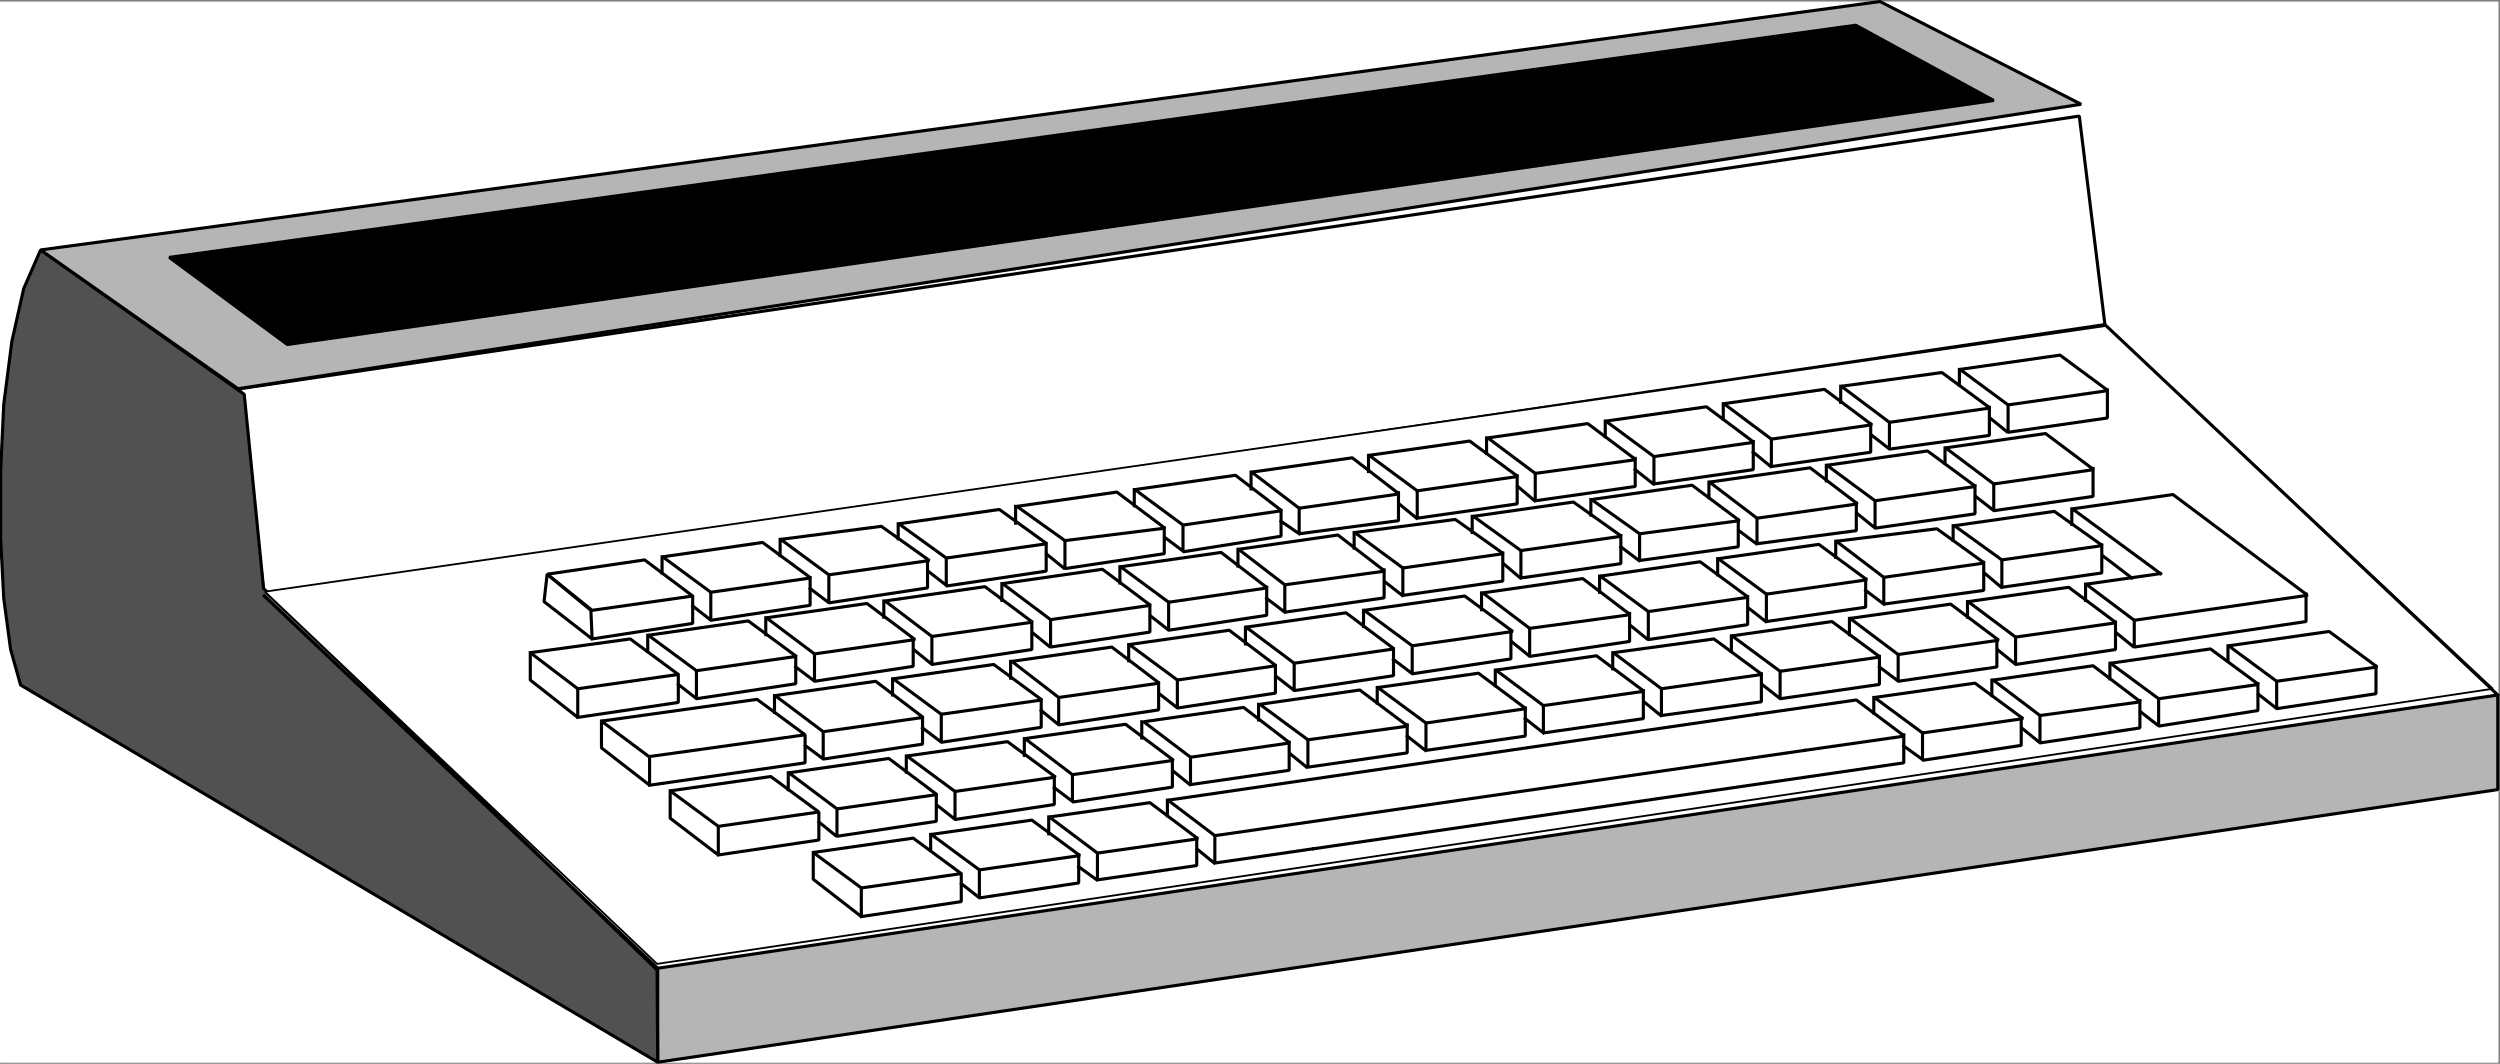 <svg xmlns="http://www.w3.org/2000/svg" width="2998.927" height="1276.068"><rect width="100%" height="100%" fill="#808080" stroke="none"/><defs><clipPath id="a"><path d="M0 0h2997v1271.484H0Zm0 0"/></clipPath><clipPath id="b"><path d="M788 830h2209v441.484H788Zm0 0"/></clipPath><clipPath id="c"><path d="M786 827h2212.969v446.441H786Zm0 0"/></clipPath><clipPath id="d"><path d="M0 294h792v979.441H0Zm0 0"/></clipPath><clipPath id="e"><path d="M2522 383h476.969v451H2522Zm0 0"/></clipPath></defs><path fill="#fff" d="M0 1274.211h2997.016V1.86H0Zm0 0"/><g clip-path="url(#a)" transform="translate(0 3.079)"><path fill="#fff" fill-rule="evenodd" stroke="#fff" stroke-linecap="square" stroke-linejoin="bevel" stroke-miterlimit="10" stroke-width=".743" d="M.742 1271.133h2995.531V-1.22H.743Zm0 0"/></g><g clip-path="url(#b)" transform="translate(0 3.079)"><path fill="#b5b5b5" fill-rule="evenodd" stroke="#b5b5b5" stroke-linecap="square" stroke-linejoin="bevel" stroke-miterlimit="10" stroke-width=".743" d="m2996.273 944.102-2207.312 327.03v-112.726l2207.312-327.812zm0 0"/></g><g clip-path="url(#c)" transform="translate(0 3.079)"><path fill="none" stroke="#000" stroke-linecap="square" stroke-linejoin="bevel" stroke-miterlimit="10" stroke-width="3.754" d="m2996.273 944.102-2207.312 327.03v-112.726l2207.312-327.812zm0 0"/></g><path fill="#fff" fill-rule="evenodd" stroke="#fff" stroke-linecap="square" stroke-linejoin="bevel" stroke-miterlimit="10" stroke-width=".743" d="M2494.266 139.254 287.699 466.29l29.246 248.675L2525 389.38Zm0 0"/><path fill="none" stroke="#000" stroke-linecap="square" stroke-linejoin="bevel" stroke-miterlimit="10" stroke-width="3.754" d="M2494.266 139.254 287.699 466.29l29.246 248.675L2525 389.38Zm0 0"/><path fill="#515151" fill-rule="evenodd" stroke="#515151" stroke-linecap="square" stroke-linejoin="bevel" stroke-miterlimit="10" stroke-width=".743" d="M788.96 1274.211 24.71 821.747l-11.964-42.578-8.25-61.235-3.754-72.41v-79.922l3.754-80.625 9.734-75.422 14.235-63.46L48.719 299.8l244.258 173.211 23.226 233 472.016 457.703Zm0 0"/><g clip-path="url(#d)" transform="translate(0 3.079)"><path fill="none" stroke="#000" stroke-linecap="square" stroke-linejoin="bevel" stroke-miterlimit="10" stroke-width="3.754" d="M788.96 1271.133 24.71 818.668 12.747 776.09l-8.25-61.235-3.754-72.41v-79.922l3.754-80.625 9.734-75.421 14.235-63.461 20.254-46.293 244.258 173.21 23.226 233 472.016 457.704Zm0 0"/></g><path fill="#fff" fill-rule="evenodd" stroke="#fff" stroke-linecap="square" stroke-linejoin="bevel" stroke-miterlimit="10" stroke-width=".743" d="m317.688 709.723 2208.796-318.82 463.805 435.3-2202.07 330.044Zm0 0"/><path fill="none" stroke="#000" stroke-linecap="square" stroke-linejoin="bevel" stroke-miterlimit="10" stroke-width="2.229" d="m317.688 709.723 2208.796-318.82 463.805 435.3-2202.07 330.044Zm0 0"/><path fill="none" stroke="#000" stroke-linecap="square" stroke-linejoin="bevel" stroke-miterlimit="10" stroke-width="3.754" d="m982.27 974.04-57.672-42.54-120.664 17.165 57.714 42.582zm141.62-20.88-57.71-43.32-119.883 17.164 57.715 43.32zm0 0"/><path fill="none" stroke="#000" stroke-linecap="square" stroke-linejoin="bevel" stroke-miterlimit="10" stroke-width="3.754" d="M1123.148 953.16v32.102l-119.136 17.91v-32.847m-58.457-43.321v20.176m-141.621 1.485v32.843l57.714 44.067v-33.586m0 33.586 120.622-17.906v-32.102m0 10.437 20.214 16.422m263.77-70.183-57.711-42.578-120.625 17.203 57.672 42.539zm0 0"/><path fill="none" stroke="#000" stroke-linecap="square" stroke-linejoin="bevel" stroke-miterlimit="10" stroke-width="3.754" d="M1264.73 932.243v32.843l-119.14 17.95v-33.63m-58.414-42.538v19.394m36.714 39.567 20.958 16.422m262.988-70.184-57.676-43.281-120.62 17.164 56.929 43.32zm0 0"/><path fill="none" stroke="#000" stroke-linecap="square" stroke-linejoin="bevel" stroke-miterlimit="10" stroke-width="3.754" d="M1406.348 912.067v32.14l-119.88 17.907V929.27m-57.71-43.32v20.176m35.972 38.824 21.739 16.422m260.758-70.184-55.446-42.578-119.879 17.164 56.188 42.578zm0 0"/><path fill="none" stroke="#000" stroke-linecap="square" stroke-linejoin="bevel" stroke-miterlimit="10" stroke-width="3.754" d="M1546.445 890.446v33.586l-118.355 17.164v-32.844m-58.457-42.578v19.434m37.457 39.566 20.254 16.422m261.465-70.184-57.676-43.324-119.88 17.207 57.673 42.54zm0 0"/><path fill="none" stroke="#000" stroke-linecap="square" stroke-linejoin="bevel" stroke-miterlimit="10" stroke-width="3.754" d="M1688.063 869.528v33.586l-119.137 17.164v-32.844m-59.196-42.539v18.649m37.497 40.312 20.214 16.422m262.985-70.184-56.93-42.543-120.66 17.168 57.71 42.578zm0 0"/><path fill="none" stroke="#000" stroke-linecap="square" stroke-linejoin="bevel" stroke-miterlimit="10" stroke-width="3.754" d="M1829.684 849.352v33.625l-119.137 17.164v-32.844m-58.453-42.577v18.648m35.969 39.609 21.742 17.164m262.242-70.926-56.969-42.582-120.621 17.168 56.969 42.578zm0 0"/><path fill="none" stroke="#000" stroke-linecap="square" stroke-linejoin="bevel" stroke-miterlimit="10" stroke-width="3.754" d="M1971.305 828.434v33.625l-119.88 17.164V846.38m-57.715-42.579v18.688m35.974 39.571 21.742 17.163m262.203-70.183-57.672-42.582-120.625 16.46 57.672 43.286zm0 0"/><path fill="none" stroke="#000" stroke-linecap="square" stroke-linejoin="bevel" stroke-miterlimit="10" stroke-width="3.754" d="M2112.887 808.297v33.586l-119.883 16.422v-32.101m-58.414-43.285v19.394m37.457 39.57 20.215 16.422m262.988-70.183-57.672-42.543-119.883 17.164 57.672 42.543zm0 0"/><path fill="none" stroke="#000" stroke-linecap="square" stroke-linejoin="bevel" stroke-miterlimit="10" stroke-width="3.754" d="M2254.508 787.38v33.624l-119.14 17.165v-32.883m-58.454-42.543v18.652m36.715 39.609 20.996 16.422m262.988-69.441-57.71-43.324-120.626 17.164 57.711 43.324zm0 0"/><path fill="none" stroke="#000" stroke-linecap="square" stroke-linejoin="bevel" stroke-miterlimit="10" stroke-width="3.754" d="M2395.383 767.243v32.843l-118.395 17.165v-32.102m-58.453-43.324v19.433m35.973 38.829 21.738 16.421m262.242-69.441-56.968-42.582-120.622 17.203 56.93 42.543zm0 0"/><path fill="none" stroke="#000" stroke-linecap="square" stroke-linejoin="bevel" stroke-miterlimit="10" stroke-width="3.754" d="M2537.707 746.32v32.849l-119.879 17.906V764.23m-57.676-42.542v18.652m36.715 39.57 20.215 16.423m174.582-108.27-89.148 12.707 57.675 43.324 206.797-29.87"/><path fill="none" stroke="#000" stroke-linecap="square" stroke-linejoin="bevel" stroke-miterlimit="10" stroke-width="3.754" d="M2766.246 712.696v32.883l-206.055 30.617v-32.102m-58.418-43.324v19.395m36.715 38.828 20.215 16.46M965.77 881.454l-57.672-42.543-186.586 26.12 56.968 42.579zm141.62-20.879-56.929-43.324-120.625 17.164 57.672 43.324zm0 0"/><path fill="none" stroke="#000" stroke-linecap="square" stroke-linejoin="bevel" stroke-miterlimit="10" stroke-width="3.754" d="M1106.648 860.575v32.097l-119.14 17.91V877.74m-58.453-43.325v20.175m-207.543 10.442v32.097l57.71 44.809v-33.586m.001 33.586 186.547-26.86v-32.1m0 11.182 20.996 15.68m262.988-70.187-57.672-42.578-120.664 17.203 57.71 42.543zm0 0"/><path fill="none" stroke="#000" stroke-linecap="square" stroke-linejoin="bevel" stroke-miterlimit="10" stroke-width="3.754" d="M1249.012 839.653v32.844l-119.883 17.949V856.82m-58.453-42.542v19.394m35.972 39.571 21.739 16.422m262.242-70.188-56.969-43.281-119.879 17.164 56.188 43.324zm0 0"/><path fill="none" stroke="#000" stroke-linecap="square" stroke-linejoin="bevel" stroke-miterlimit="10" stroke-width="3.754" d="M1389.848 819.477v32.102l-119.88 17.949v-32.844m-57.671-43.324v20.176m36.715 38.824 20.215 16.426m261.5-70.188-56.188-42.578-119.879 17.164 57.672 42.582zm0 0"/><path fill="none" stroke="#000" stroke-linecap="square" stroke-linejoin="bevel" stroke-miterlimit="10" stroke-width="3.754" d="M1529.984 798.598v32.844l-117.652 17.91v-33.586m-58.418-42.582v19.434m36.715 39.57 20.96 16.422m260.759-70.188-57.715-43.32-119.88 17.203 57.712 43.285zm0 0"/><path fill="none" stroke="#000" stroke-linecap="square" stroke-linejoin="bevel" stroke-miterlimit="10" stroke-width="3.754" d="M1671.602 778.422v32.102l-119.137 17.91V795.59m-58.453-43.285v20.137m36.715 38.824 20.996 16.422m262.987-70.184-57.714-42.539-120.621 17.164 57.672 42.54zm0 0"/><path fill="none" stroke="#000" stroke-linecap="square" stroke-linejoin="bevel" stroke-miterlimit="10" stroke-width="3.754" d="M1812.441 757.504v32.883l-118.394 17.91V774.67m-58.414-42.54v19.394m35.969 39.606 21.703 16.421m262.242-70.183-56.93-43.32-119.879 17.163 56.188 42.579zm0 0"/><path fill="none" stroke="#000" stroke-linecap="square" stroke-linejoin="bevel" stroke-miterlimit="10" stroke-width="3.754" d="M1954.805 735.844v33.625l-119.88 17.91v-33.59m-57.715-42.577v20.175m36.716 38.824 20.254 16.422m262.988-70.183-57.711-42.578-119.883 17.203 57.711 42.539zm0 0"/><path fill="none" stroke="#000" stroke-linecap="square" stroke-linejoin="bevel" stroke-miterlimit="10" stroke-width="3.754" d="M2096.426 715.708v33.586l-119.14 17.949v-33.63m-58.454-42.538v19.394m36.715 39.567 20.254 16.422m263.73-70.926-57.71-42.54-120.626 17.165 57.711 42.539zm0 0"/><path fill="none" stroke="#000" stroke-linecap="square" stroke-linejoin="bevel" stroke-miterlimit="10" stroke-width="3.754" d="M2238.004 694.79v33.586l-119.098 17.203v-32.883m-58.453-42.539v19.394m36.715 39.606 20.957 16.422m262.242-70.184-56.93-41.094-120.62 14.938 56.93 43.32zm0 0"/><path fill="none" stroke="#000" stroke-linecap="square" stroke-linejoin="bevel" stroke-miterlimit="10" stroke-width="3.754" d="M2379.625 674.614v33.625l-119.879 16.422v-32.102m-57.672-43.32v19.43m35.93 39.57 21.742 16.422m262.242-70.184-57.71-41.055-119.88 17.164 56.97 41.055zm0 0"/><path fill="none" stroke="#000" stroke-linecap="square" stroke-linejoin="bevel" stroke-miterlimit="10" stroke-width="3.754" d="M2521.246 653.735v33.586l-119.879 17.164V671.64m-58.457-41.054v17.165m37.457 39.569 20.254 17.165m365.625 8.211-159.605-119.45-120.625 17.165 105.648 77.652m-106.391-77.653v18.692m36.715 37.301 35.23 26.898M813.672 809.04 756 766.458l-119.883 16.46 56.93 43.286zm141.621-21.66-57.676-42.544-119.879 17.165 57.672 42.543zm0 0"/><path fill="none" stroke="#000" stroke-linecap="square" stroke-linejoin="bevel" stroke-miterlimit="10" stroke-width="3.754" d="M954.547 787.38v32.843L835.41 838.17v-33.625M776.996 762v19.395m-140.879 1.524v32.847l56.93 44.809v-33.63m0 33.63 120.625-17.95v-32.843m0 11.222 20.996 16.422m262.988-70.183-57.675-43.324-120.66 17.164 57.71 43.324zm0 0"/><path fill="none" stroke="#000" stroke-linecap="square" stroke-linejoin="bevel" stroke-miterlimit="10" stroke-width="3.754" d="M1095.426 767.243v32.097L977.03 817.25v-32.843m-58.452-43.324v20.175m35.969 38.829 21.742 16.421m262.242-70.188-56.969-42.577-119.878 17.164 56.183 42.582zm0 0"/><path fill="none" stroke="#000" stroke-linecap="square" stroke-linejoin="bevel" stroke-miterlimit="10" stroke-width="3.754" d="M1237.75 746.32v32.849l-119.883 17.906v-33.586m-57.672-42.582v19.433m36.715 39.57 20.215 16.423m262.988-70.184-57.672-43.285-119.882 17.164 57.671 43.285zm0 0"/><path fill="none" stroke="#000" stroke-linecap="square" stroke-linejoin="bevel" stroke-miterlimit="10" stroke-width="3.754" d="M1379.371 726.149v32.098l-119.14 17.949v-32.883m-58.415-43.285v20.137m36.715 38.828 20.215 16.46m261.5-70.226-55.441-42.539-120.625 17.164 57.672 42.582zm0 0"/><path fill="none" stroke="#000" stroke-linecap="square" stroke-linejoin="bevel" stroke-miterlimit="10" stroke-width="3.754" d="M1519.504 704.485v33.625l-117.652 17.91v-33.586m-58.454-42.582v19.434m36.715 39.57 20.996 16.422m259.977-70.188-56.188-43.32-119.136 17.164 55.441 42.578zm0 0"/><path fill="none" stroke="#000" stroke-linecap="square" stroke-linejoin="bevel" stroke-miterlimit="10" stroke-width="3.754" d="M1660.344 683.606v33.586l-119.14 17.168v-32.848m-56.184-42.578v20.176m34.484 38.824 21.7 16.426m262.246-70.188-57.673-41.054-120.664 15.68 57.711 42.542zm0 0"/><path fill="none" stroke="#000" stroke-linecap="square" stroke-linejoin="bevel" stroke-miterlimit="10" stroke-width="3.754" d="M1802.707 663.43v33.586l-119.883 17.207V681.34m-58.453-42.543v18.653m36.715 40.312 20.996 16.461m262.988-70.969-57.714-41.054-119.88 17.164 56.97 41.094zm0 0"/><path fill="none" stroke="#000" stroke-linecap="square" stroke-linejoin="bevel" stroke-miterlimit="10" stroke-width="3.754" d="M1944.324 642.512v33.625l-119.879 17.164v-32.843m-58.453-41.094v19.433m37.458 37.34 20.253 17.164m262.985-68.695-56.97-42.582-120.62 17.203 57.71 41.055zm0 0"/><path fill="none" stroke="#000" stroke-linecap="square" stroke-linejoin="bevel" stroke-miterlimit="10" stroke-width="3.754" d="M2085.164 623.86v32.101l-118.355 16.422v-32.101m-58.454-41.055v18.652m35.969 38.082 21.703 16.422m262.243-67.953-56.93-43.285-120.621 17.164 56.925 43.324zm0 0"/><path fill="none" stroke="#000" stroke-linecap="square" stroke-linejoin="bevel" stroke-miterlimit="10" stroke-width="3.754" d="M2226.785 603.684v32.887l-119.14 15.676v-30.614m-57.672-43.323v18.651m35.933 39.609 20.996 15.677m262.988-68.7-57.71-42.578-120.625 17.164 57.71 42.582zm0 0"/><path fill="none" stroke="#000" stroke-linecap="square" stroke-linejoin="bevel" stroke-miterlimit="10" stroke-width="3.754" d="M2369.148 582.805v33.59l-119.882 17.164v-32.844m-58.453-42.582v18.692m37.457 39.57 20.253 16.422m262.989-69.441-57.715-43.325-119.879 17.203 57.71 43.286zm0 0"/><path fill="none" stroke="#000" stroke-linecap="square" stroke-linejoin="bevel" stroke-miterlimit="10" stroke-width="3.754" d="M2510.766 561.887v33.586l-119.137 17.168V580.54m-58.453-43.286v18.653m36.714 39.566 20.997 16.422M830.914 714.965l-57.672-43.324-116.91 17.164 53.957 43.324zm141.621-21.664-57.71-42.578-119.884 17.203 57.711 42.543zm0 0"/><path fill="none" stroke="#000" stroke-linecap="square" stroke-linejoin="bevel" stroke-miterlimit="10" stroke-width="3.754" d="M971.793 693.301v32.848l-119.14 17.945V710.47M794.2 667.926v19.395m-137.868 1.484-3.715 32.883 57.672 44.77-1.484-34.329zm53.958 77.653 120.624-18.649v-32.101m0 11.183 20.996 16.422m262.988-70.93-57.71-41.054-120.626 15.68 57.711 42.542zm0 0"/><path fill="none" stroke="#000" stroke-linecap="square" stroke-linejoin="bevel" stroke-miterlimit="10" stroke-width="3.754" d="M1112.629 672.383v32.844l-118.356 17.95V689.55m-58.453-42.542v19.395m35.973 39.609 21.7 16.422m262.241-70.187-56.93-41.094-120.62 17.164 56.93 41.098zm0 0"/><path fill="none" stroke="#000" stroke-linecap="square" stroke-linejoin="bevel" stroke-miterlimit="10" stroke-width="3.754" d="M1254.992 652.247v32.843L1135.113 703v-33.585m-57.672-41.098v17.95m36.715 39.569 20.215 15.676m262.984-67.952-57.671-43.286-119.883 17.164 57.676 41.055zm0 0"/><path fill="none" stroke="#000" stroke-linecap="square" stroke-linejoin="bevel" stroke-miterlimit="10" stroke-width="3.754" d="M1396.613 633.56v30.612l-119.136 17.91v-33.59m-59.2-41.054v20.137m37.457 37.34 20.254 16.425m261.462-68.699-55.442-42.543-120.625 17.164 57.71 42.582zm0 0"/><path fill="none" stroke="#000" stroke-linecap="square" stroke-linejoin="bevel" stroke-miterlimit="10" stroke-width="3.754" d="M1536.707 612.641v30.613l-117.613 18.692v-32.102m-58.454-42.582v19.434m36.715 38.086 20.997 15.676m259.976-67.954-56.187-43.324-120.622 17.164 56.93 43.325zm0 0"/><path fill="none" stroke="#000" stroke-linecap="square" stroke-linejoin="bevel" stroke-miterlimit="10" stroke-width="3.754" d="M1677.586 591.016v33.59l-119.137 15.676v-30.613m-57.715-43.325v20.176m35.973 38.828 21.742 14.934m262.242-68.696-57.71-42.542-120.626 17.164 57.711 42.543zm0 0"/><path fill="none" stroke="#000" stroke-linecap="square" stroke-linejoin="bevel" stroke-miterlimit="10" stroke-width="3.754" d="M1819.95 570.84v33.59l-119.884 17.203v-32.882m-58.453-42.543v19.394m36.715 38.828 20.996 17.203m262.989-70.223-57.712-43.284-119.882 17.164 56.93 42.582zm0 0"/><path fill="none" stroke="#000" stroke-linecap="square" stroke-linejoin="bevel" stroke-miterlimit="10" stroke-width="3.754" d="M1961.531 549.922v33.625l-119.883 17.168v-32.843m-58.414-42.582v18.652m37.457 39.605 20.215 17.168m262.988-70.187-56.93-42.578-120.624 17.164 57.672 42.582zm0 0"/><path fill="none" stroke="#000" stroke-linecap="square" stroke-linejoin="bevel" stroke-miterlimit="10" stroke-width="3.754" d="M2103.148 529.786v33.59l-119.136 17.164v-32.844m-58.414-42.582v18.691m35.933 39.571 21.739 17.164m262.242-70.93-56.93-42.578-120.66 17.203 56.969 42.543zm0 0"/><path fill="none" stroke="#000" stroke-linecap="square" stroke-linejoin="bevel" stroke-miterlimit="10" stroke-width="3.754" d="M2244.027 508.868v33.586l-119.136 17.207v-32.883m-57.711-42.543v18.652m35.968 39.567 21 17.207m262.985-70.227-57.711-42.539-120.625 16.422 57.71 43.324zm0 0"/><path fill="none" stroke="#000" stroke-linecap="square" stroke-linejoin="bevel" stroke-miterlimit="10" stroke-width="3.754" d="M2386.39 488.692v33.625l-119.882 16.422V506.64m-58.453-43.323v19.434m37.457 39.566 20.215 15.68m262.988-69.442-57.672-42.578-119.883 17.164 57.672 42.578zm0 0"/><path fill="none" stroke="#000" stroke-linecap="square" stroke-linejoin="bevel" stroke-miterlimit="10" stroke-width="3.754" d="M2527.973 467.813V501.4l-119.141 17.168V485.72m-58.414-42.579v18.692m36.715 39.566 20.215 16.422m-1254.25 530.16-57.672-42.582-119.88 17.203 57.673 42.543zm142.362-21.664-57.71-42.54-120.625 17.165 57.71 42.539zm0 0"/><path fill="none" stroke="#000" stroke-linecap="square" stroke-linejoin="bevel" stroke-miterlimit="10" stroke-width="3.754" d="M1293.977 1025.575v33.586l-119.141 17.949v-33.629m-58.453-42.539v19.395m-140.836 2.265v32.102l57.672 44.808v-33.625m0 33.625 119.879-17.945v-32.844m0 11.219 20.996 16.422m262.988-70.184-57.71-43.32-120.626 17.164 57.711 43.32zm0 0"/><path fill="none" stroke="#000" stroke-linecap="square" stroke-linejoin="bevel" stroke-miterlimit="10" stroke-width="3.754" d="M1435.555 1005.399v32.883l-119.098 17.164v-32.102m-58.453-43.32v20.176m35.973 39.57 21.699 15.676m791.226-198.626L1401.11 959.888l56.188 42.54 707.277-102.286"/><path fill="none" stroke="#000" stroke-linecap="square" stroke-linejoin="bevel" stroke-miterlimit="10" stroke-width="3.754" d="m1575.691 1018.106-118.394 17.164v-32.844m-56.93-42.539v18.649m35.973 40.312 20.215 16.422m708.019-135.129 119.883-17.164-57.672-43.324-119.883 17.168"/><path fill="none" stroke="#000" stroke-linecap="square" stroke-linejoin="bevel" stroke-miterlimit="10" stroke-width="3.754" d="M2283.715 881.454v33.625l-708.024 103.027M2426.82 862.06l-57.672-42.583-120.625 17.207 57.672 42.54zm0 0"/><path fill="none" stroke="#000" stroke-linecap="square" stroke-linejoin="bevel" stroke-miterlimit="10" stroke-width="3.754" d="M2424.59 861.317v32.844l-118.395 17.906v-32.844m-58.453-42.539v18.649m35.973 39.57 21.738 15.68m262.242-68.7-56.93-43.285-119.878 17.168 56.187 42.54zm0 0"/><path fill="none" stroke="#000" stroke-linecap="square" stroke-linejoin="bevel" stroke-miterlimit="10" stroke-width="3.754" d="M2566.953 840.399v32.844l-119.879 17.945v-32.883m-57.711-42.539v18.649m36.715 39.57 20.254 16.46m262.984-69.441-57.71-42.582-119.88 17.168 57.711 42.579zm0 0"/><path fill="none" stroke="#000" stroke-linecap="square" stroke-linejoin="bevel" stroke-miterlimit="10" stroke-width="3.754" d="M2708.535 820.223v32.137l-119.098 18.652V838.17m-58.457-42.58v18.688m36.715 39.57 20.215 15.68m263.73-69.441-57.671-42.583-120.625 17.165 57.676 42.582zm0 0"/><path fill="none" stroke="#000" stroke-linecap="square" stroke-linejoin="bevel" stroke-miterlimit="10" stroke-width="3.754" d="M2850.156 799.34v32.848l-119.136 17.906v-32.843m-58.418-42.582v18.69m36.714 39.571 20.957 16.422M316.945 714.965l472.016 446.52"/><path fill="#b5b5b5" fill-rule="evenodd" stroke="#b5b5b5" stroke-linecap="square" stroke-linejoin="bevel" stroke-miterlimit="10" stroke-width=".743" d="M2496.496 125.063 2255.25 1.86 48.719 299.8l236.75 166.489Zm0 0"/><path fill="none" stroke="#000" stroke-linecap="square" stroke-linejoin="bevel" stroke-miterlimit="10" stroke-width="3.754" d="M2496.496 125.063 2255.25 1.86 48.719 299.8l236.75 166.489Zm0 0"/><g clip-path="url(#e)" transform="translate(0 3.079)"><path fill="none" stroke="#000" stroke-linecap="square" stroke-linejoin="bevel" stroke-miterlimit="10" stroke-width="3.754" d="M2996.273 830.594 2525 386.3"/></g><path fill-rule="evenodd" stroke="#000" stroke-linecap="square" stroke-linejoin="bevel" stroke-miterlimit="10" stroke-width=".743" d="M203.047 308.754 2226.043 30.247l165.586 90.32L344.668 413.27Zm0 0"/><path fill="none" stroke="#000" stroke-linecap="square" stroke-linejoin="bevel" stroke-miterlimit="10" stroke-width="3.754" d="M203.047 308.754 2226.043 30.247l165.586 90.32L344.668 413.27Zm0 0"/></svg>
